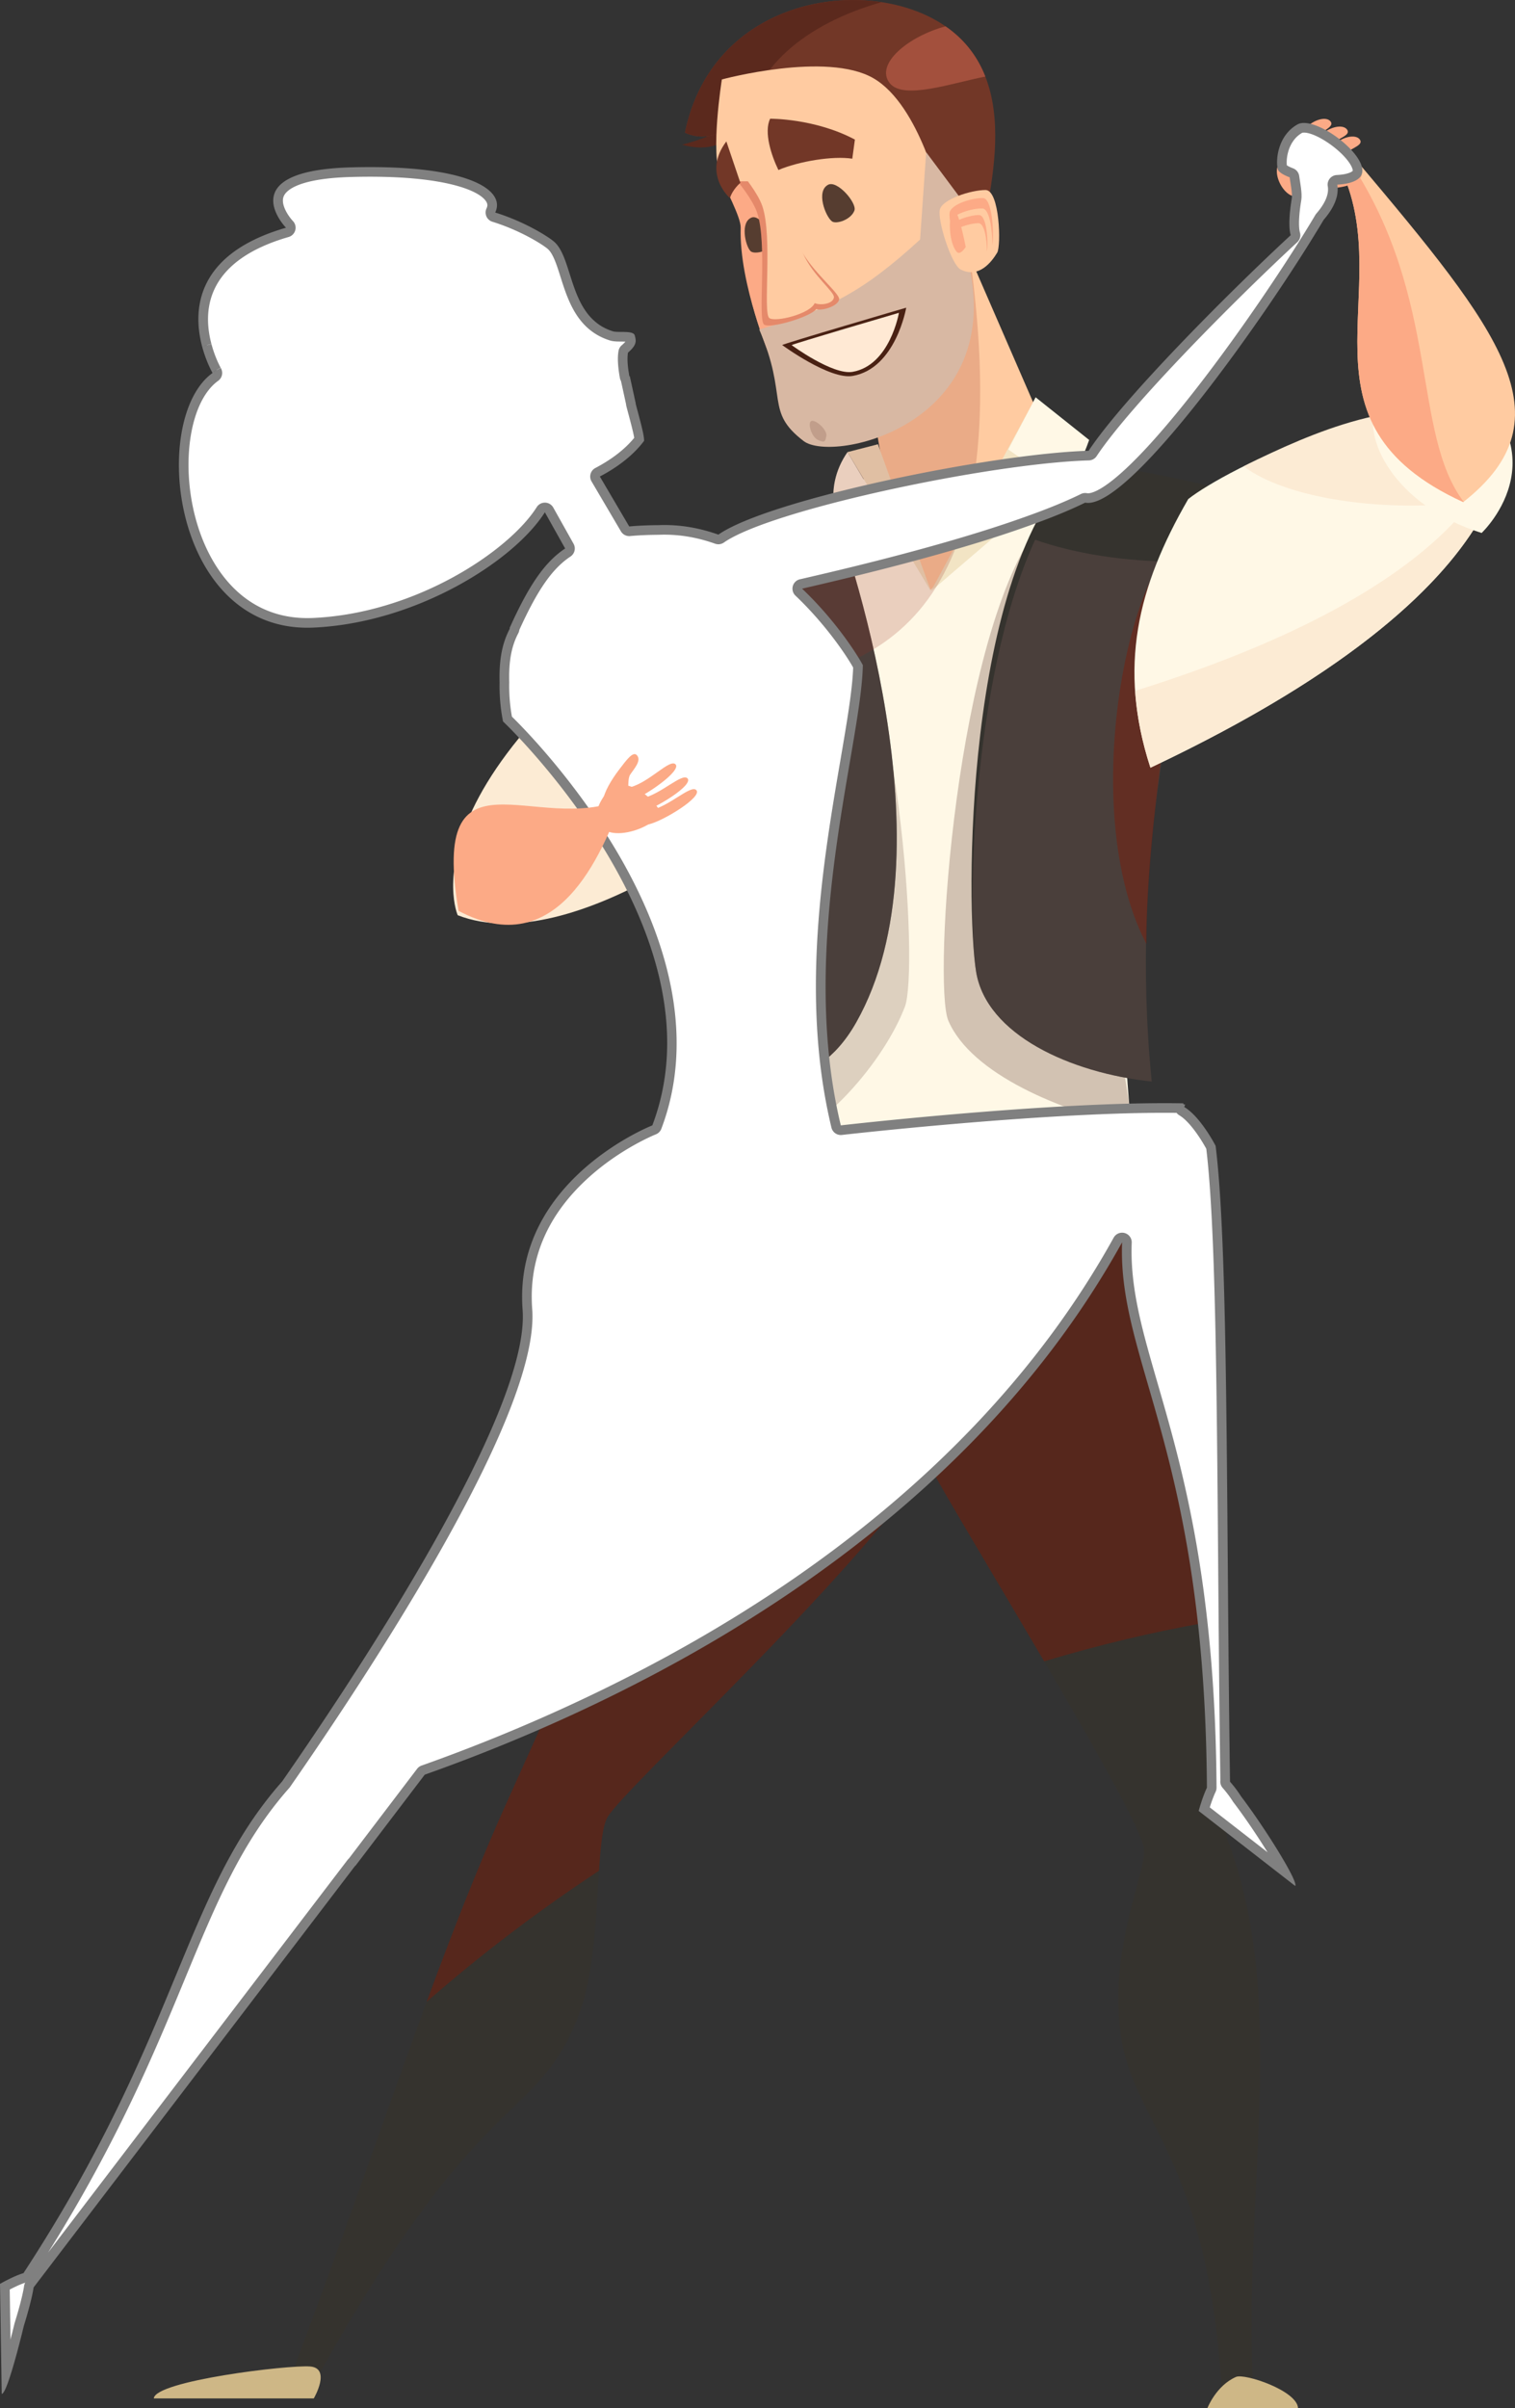 <svg xmlns="http://www.w3.org/2000/svg" xmlns:xlink="http://www.w3.org/1999/xlink" viewBox="0 0 629.194 1000"><rect x="0" y="0" width="629.194" height="1000" fill="#333333" stroke="none"/><defs><linearGradient id="linear-gradient" x1="335.793" x2="478.75" y1="218.155" y2="478.798" gradientUnits="userSpaceOnUse"><stop offset="0"/><stop offset="1" stop-color="#fff"/></linearGradient><linearGradient id="linear-gradient-2" x1="335.793" x2="478.75" y1="218.155" y2="478.798" gradientUnits="userSpaceOnUse"><stop offset="0" stop-color="#fff"/><stop offset="1" stop-color="#9a3300"/></linearGradient><linearGradient xlink:href="#linear-gradient" id="linear-gradient-3" x1="413.798" x2="253.513" y1="982.403" y2="656.057"/><linearGradient id="linear-gradient-4" x1="413.798" x2="253.513" y1="982.403" y2="656.057" gradientUnits="userSpaceOnUse"><stop offset="0" stop-color="#fff"/><stop offset="1" stop-color="#431d00"/></linearGradient><linearGradient xlink:href="#linear-gradient" id="linear-gradient-5" x1="436.675" x2="352.926" y1="211.867" y2="131.005"/><linearGradient id="linear-gradient-6" x1="436.675" x2="352.926" y1="211.867" y2="131.005" gradientUnits="userSpaceOnUse"><stop offset="0" stop-color="#fff"/><stop offset="1" stop-color="#9d0900"/></linearGradient><filter id="luminosity-noclip-2" width="232.796" height="356.886" x="290.915" y="168.434" color-interpolation-filters="sRGB" data-name="luminosity-noclip" filterUnits="userSpaceOnUse"><feFlood flood-color="#fff" result="bg"/><feBlend in="SourceGraphic" in2="bg"/></filter><filter id="luminosity-noclip-3" width="232.796" height="32766" x="290.915" y="-8692" color-interpolation-filters="sRGB" filterUnits="userSpaceOnUse"><feFlood flood-color="#fff" result="bg"/><feBlend in="SourceGraphic" in2="bg"/></filter><filter id="luminosity-noclip-4" width="403.572" height="497.172" x="119.813" y="499.565" color-interpolation-filters="sRGB" filterUnits="userSpaceOnUse"><feFlood flood-color="#fff" result="bg"/><feBlend in="SourceGraphic" in2="bg"/></filter><filter id="luminosity-noclip-5" width="403.572" height="32766" x="119.813" y="-8692" color-interpolation-filters="sRGB" filterUnits="userSpaceOnUse"><feFlood flood-color="#fff" result="bg"/><feBlend in="SourceGraphic" in2="bg"/></filter><filter id="luminosity-noclip-6" width="80.479" height="154.023" x="358.687" y="90.994" color-interpolation-filters="sRGB" filterUnits="userSpaceOnUse"><feFlood flood-color="#fff" result="bg"/><feBlend in="SourceGraphic" in2="bg"/></filter><filter id="luminosity-noclip-7" width="80.479" height="32766" x="358.687" y="-8692" color-interpolation-filters="sRGB" filterUnits="userSpaceOnUse"><feFlood flood-color="#fff" result="bg"/><feBlend in="SourceGraphic" in2="bg"/></filter><mask id="mask-1" width="232.796" height="32766" x="290.915" y="-8692" maskUnits="userSpaceOnUse"/><mask id="mask" width="232.796" height="356.886" x="290.915" y="168.434" maskUnits="userSpaceOnUse"><g style="filter:url(#luminosity-noclip-2)"><g style="mask:url(#mask-1)"><path d="M310.23 525.255c13.838 1.453 163.561-22.228 163.561-22.228-20.222-154.658 5.191-198.372 49.92-295.963-48.961 7.337-118.94-38.631-118.94-38.631-13.056 13.876-92.508 55.913-113.856 71.668 0 0 44.728 139.782 19.315 285.154" style="mix-blend-mode:multiply;fill:url(#linear-gradient)"/></g></g></mask><mask id="mask-3" width="403.572" height="32766" x="119.813" y="-8692" maskUnits="userSpaceOnUse"/><mask id="mask-2" width="403.572" height="497.172" x="119.813" y="499.565" maskUnits="userSpaceOnUse"><g style="filter:url(#luminosity-noclip-4)"><g style="mask:url(#mask-3)"><path d="m507.66 996.737 13.004-.666c-5.084-85.53 15.249-163.807-11.183-232.936-8.667-103.245-25.873-215.338-35.375-263.57-61.667 9.208-98.049 14.176-163.538 18.576-28.258 68.376-59.082 139.725-98.945 227.715-31.338 69.162-51.508 136.897-91.81 243.608l10.482.467c69.34-125.672 91.723-106.896 109.773-152.385 10.508-26.479 6.5-73.21 12.274-83.026 7.219-12.278 102.522-99.638 133.119-146.922 13.92 26.073 88.367 146.166 89.62 160.096.936 10.432-14.441 40.248-9.749 76.35 5 38.435 36.824 50.361 42.329 152.692Z" style="mix-blend-mode:multiply;fill:url(#linear-gradient-3)"/></g></g></mask><mask id="mask-5" width="80.479" height="32766" x="358.687" y="-8692" maskUnits="userSpaceOnUse"/><mask id="mask-4" width="80.479" height="154.023" x="358.687" y="90.994" maskUnits="userSpaceOnUse"><g style="filter:url(#luminosity-noclip-6)"><g style="mask:url(#mask-5)"><path d="m358.687 147.429 8.132 47.436 19.655 50.152 52.692-54.724-43.146-99.299z" style="mix-blend-mode:multiply;fill:url(#linear-gradient-5)"/></g></g></mask><style>.cls-5{fill:#fcaa86}.cls-6{fill:#35332e}.cls-7{fill:#fcebd4}.cls-13,.cls-8{fill:#871600;mix-blend-mode:multiply;opacity:.4}.cls-13{fill:#6b524e}.cls-30{fill:#5b291d}.cls-34{fill:#563d30}.cls-35{fill:#f2e4c4}.cls-36{fill:#723727}.cls-37{fill:#fff8e6}.cls-39{fill:#ceb786}.cls-41{fill:#ffcba1}</style></defs><g style="isolation:isolate"><g id="herr"><path d="M304.317 56.699c-6.547 4.587-12.78 5.683-21.045 3.385 0 0 18.384-4.345 19.108-10.61z" class="cls-30"/><path d="M405.766 111.389c1.085-21.118 22.479-74.296-11.913-99.637-30.864-22.742-97.47-14.621-109.383 43.319 0 0 11.913 6.499 21.659-6.497z" class="cls-36"/><path d="M369.483 34.495c5.654 7.236 26.15-.112 39.747-2.694-2.981-7.604-7.838-14.496-15.377-20.048-.384-.287-.8-.541-1.195-.813-15.438 4.175-29.364 15.633-23.174 23.555Z" style="fill:#a3503d"/><path d="M366.13.898c-32.44-4.927-72.661 10.398-81.66 54.174 0 0 11.913 6.499 21.659-6.497l4.924 3.106C311.841 29.19 334.152 9.888 366.13.898M403.986 110.262l1.78 1.127c.018-.348.055-.73.085-1.094q-.936-.01-1.864-.033Z" class="cls-30"/><path d="M325.936 322.246c-9.165 14.405-88.152 76.396-135.844 57.796 0 0-28.421-63.794 134.823-160.165z" class="cls-7"/><path d="M310.23 525.255c13.838 1.453 163.561-22.228 163.561-22.228-20.222-154.658 5.191-198.372 49.92-295.963-48.961 7.337-118.94-38.631-118.94-38.631-13.056 13.876-92.508 55.913-113.856 71.668 0 0 44.728 139.782 19.315 285.154" class="cls-37"/><g style="mask:url(#mask)"><path d="M310.23 525.255c13.838 1.453 163.561-22.228 163.561-22.228-20.222-154.658 5.191-198.372 49.92-295.963-48.961 7.337-118.94-38.631-118.94-38.631-13.056 13.876-92.508 55.913-113.856 71.668 0 0 44.728 139.782 19.315 285.154" style="mix-blend-mode:multiply;opacity:.4;fill:url(#linear-gradient-2)"/></g><path d="M470.385 467.876c-29.602-6.497-66.993-21.778-76.532-44.039-6.497-15.162 2.888-161.003 38.266-206.489z" style="mix-blend-mode:multiply;opacity:.4;fill:#8e7264"/><path d="M314.689 478.709c26.33-6.499 52.628-38.39 61.115-60.647 5.779-15.162-1.745-143.682-33.214-189.167l-27.901 249.813Z" style="mix-blend-mode:multiply;opacity:.3;fill:#8e7264"/><path d="M344.035 205.79c7.943 20.941 51.985 147.288 11.555 218.767-17.991 31.807-44.045 21.661-44.045 21.661l-24.547-209.377 57.037-31.05Z" class="cls-6"/><path d="M351 226.026c-8.359 8.827-22.7 15.836-39.691 18.26-8.263 1.182-16.214 1.12-23.43.074l23.666 201.856s26.054 10.146 44.045-21.661c33.261-58.805 9.362-154.692-4.589-198.53Z" class="cls-13"/><path d="M478.328 449.113c-33.935-3.615-68.589-19.497-72.923-45.489-4.333-25.991-5.412-166.788 42.961-211.55 18.774 1.082 63.535 11.914 63.535 11.914s-47.111 110.466-33.572 245.125Z" class="cls-6"/><path d="M501.66 232.855c-4.092.237-8.26.374-12.501.374-22.409 0-42.995-3.41-59.268-9.098-27.197 59.428-28.043 158.145-24.486 179.492 4.334 25.993 38.988 41.874 72.923 45.489-9.374-93.244 10.328-174.858 23.331-216.257Z" class="cls-13"/><path d="M476.162 392.071c-.541-34.568 10.019-126.535 25.181-166.964-25.992-21.119-57.863 104.42-25.181 166.964" class="cls-8"/><path d="M493.49 207.235c15.703-12.455 88.809-48.736 130.754-36.188 0 0 24.943 66.753-146.459 147.741-13.513-41.563-5.462-74.982 15.705-111.553" class="cls-37"/><path d="M612.622 173.119c-30.806-9.212-66.772 5.832-96.109 20.512 12.567 9.646 38.958 16.31 69.572 16.31 11.817 0 22.971-1.019 32.99-2.791 10.267-22.447-6.454-34.032-6.454-34.032Z" class="cls-7"/><path d="M471.45 286.874c.684 10.201 2.708 20.759 6.335 31.914 137.883-65.147 148.702-121.076 147.661-140.464-3.531 20.593-26.191 68.603-153.995 108.55Z" class="cls-7"/><path d="m507.66 996.737 13.004-.666c-5.084-85.53 15.249-163.807-11.183-232.936-8.667-103.245-25.873-215.338-35.375-263.57-61.667 9.208-98.049 14.176-163.538 18.576-28.258 68.376-59.082 139.725-98.945 227.715-31.338 69.162-51.508 136.897-91.81 243.608l10.482.467c69.34-125.672 91.723-106.896 109.773-152.385 10.508-26.479 6.5-73.21 12.274-83.026 7.219-12.278 102.522-99.638 133.119-146.922 13.92 26.073 88.367 146.166 89.62 160.096.936 10.432-14.441 40.248-9.749 76.35 5 38.435 36.824 50.361 42.329 152.692Z" class="cls-6"/><g style="mask:url(#mask-2)"><path d="m507.66 996.737 13.004-.666c-5.084-85.53 15.249-163.807-11.183-232.936-8.667-103.245-25.873-215.338-35.375-263.57-61.667 9.208-98.049 14.176-163.538 18.576-28.258 68.376-59.082 139.725-98.945 227.715-31.338 69.162-51.508 136.897-91.81 243.608l10.482.467c69.34-125.672 91.723-106.896 109.773-152.385 10.508-26.479 6.5-73.21 12.274-83.026 7.219-12.278 102.522-99.638 133.119-146.922 13.92 26.073 88.367 146.166 89.62 160.096.936 10.432-14.441 40.248-9.749 76.35 5 38.435 36.824 50.361 42.329 152.692Z" style="mix-blend-mode:multiply;opacity:.4;fill:url(#linear-gradient-4)"/></g><path d="M248.778 776.813c.678-10.424 1.483-18.765 3.563-22.293 7.219-12.278 102.522-99.638 133.119-146.922 6.803 12.745 28.069 47.958 48.181 82.256 22.584-6.769 44.877-12.093 66.661-15.977-8.722-72.998-19.42-139.911-26.196-174.312-61.667 9.208-98.049 14.176-163.538 18.576-28.258 68.376-59.082 139.725-98.945 227.715-12.602 27.81-23.398 55.427-34.421 85.407 21.764-19.092 45.706-37.368 71.576-54.45" class="cls-8"/><path d="M128.788 982.673c-8.894-.73-64.442 5.968-64.91 13.259h66.443s7.355-12.534-1.533-13.259M513.346 987.002c3.583-1.556 25.443 5.706 25.743 12.998h-37.656s3.609-9.383 11.913-12.998" class="cls-39"/><path d="m358.687 147.429 8.132 47.436 19.655 50.152 52.692-54.724-43.146-99.299z" class="cls-41"/><g style="mask:url(#mask-4)"><path d="m358.687 147.429 8.132 47.436 19.655 50.152 52.692-54.724-43.146-99.299z" style="mix-blend-mode:multiply;opacity:.4;fill:url(#linear-gradient-6)"/></g><path d="m386.634 245.502-34.656-57.762 12.634-3.247z" class="cls-35"/><path d="M351.978 187.74c-10.831 15.53-4.691 33.575 2.527 31.773 7.219-1.812 10.107-10.476 10.107-10.476z" class="cls-37"/><path d="m386.634 245.502 43.499-80.505 16.246 29.242z" class="cls-35"/><path d="M418.761 186.658s19.498 14.078 23.829 12.996 9.746-16.963 9.746-16.963l-22.203-17.693z" class="cls-37"/><g style="mix-blend-mode:multiply;opacity:.5"><path d="m403.599 112.294-44.135 39.674 5.968 34.793-.82-2.269-12.634 3.247c-4.398 6.306-5.968 13.005-5.831 18.65q-.776.45-1.55.904c-.192-.526-.398-1.072-.561-1.505l-56.232 30.613 17.785 48.81c58.663-4.333 116.424-28.337 98.011-172.919Z" style="mix-blend-mode:multiply;opacity:.4;fill:#932d1f"/></g><path d="M340.14 181.049c15.743-3.792 89.05-12.337 50.673-98.233 0 0-8.603-38.986-28.04-50.304s-62.976.479-62.976.479-4.918 30.85-.492 40.335c4.43 9.49 9.348 13.769 8.856 21.361-.492 7.581 1.966 50.292 31.978 86.363Z" class="cls-41"/><path d="M298.727 71.951c16.741 3.7 28.884 30.235 38.63 71.386l-17.148 5.824s-13.303-31.013-12.59-54.561c.134-4.467-6.474-16.244-8.891-22.649Z" class="cls-5"/><path d="M311.655 104.243c1.355 1.46 7.248.443 8.967-2.888 1.364-2.64-4.726-12.405-8.429-11.033-4.866 1.809-2.682 11.615-.538 13.921" class="cls-34"/><path d="M315.334 136.838c12.183 28.159 2.167 33.845 18.41 46.302 12.218 9.364 85.38-6.951 68.051-75.905l-2.888-24.908-14.26-19.132-2.527 36.28c-24.105 22.079-38.086 28.971-66.786 37.363" style="fill:#d8b8a3"/><path d="M398.998 111.932c7.582 3.788 12.864-3.211 15.162-7.04 1.623-2.706 1.082-25.994-4.871-25.994s-17.872 3.793-18.954 8.122c-1.082 4.334 4.758 22.958 8.664 24.912Z" class="cls-41"/><path d="M571.758 168.381c-6.404 12.489 6.791 41.449 43.571 52.934 0 0 38.365-35.951-17.488-71.902l-26.083 18.969Z" class="cls-37"/><path d="M557.388 71.317s2.1-3.13 6.497-4.06c58.933 69.93 88.268 106.403 43.813 141.232-72.685-33.237-27.68-86.896-50.31-137.171Z" class="cls-41"/><path d="M561.323 68.147c-2.644 1.282-3.935 3.17-3.935 3.17 22.63 50.275-22.375 103.934 50.31 137.171.061-.038.116-.086.175-.127-21.633-28.607-9.569-83.482-46.549-140.215Z" class="cls-5"/><path d="M306.312 75.287s6.186 7.337 8.12 12.996c4.421 12.953.09 44.63 2.931 46.523 2.641 1.761 19.358-3.247 21.662-6.495 2.03.945 8.905-1.067 9.476-3.925.457-2.288-9.525-10.232-14.757-18.684-8.719-14.087-14.801-30.416-14.801-30.416z" style="fill:#e5896a"/><path d="M308.479 72.578s6.186 7.335 8.12 12.996c4.421 12.956.09 44.633 2.932 46.528 2.641 1.76 16.921-1.761 18.817-6.228 2.03.949 7.417.56 7.987-2.302.46-2.283-8.693-9.052-12.724-18.138-6.364-14.35-12.501-32.855-12.501-32.855h-12.631Z" class="cls-41"/><path d="M303.151 82.282s-11.642-10.153-1.489-23.554l5.82 17.193s-3.249 2.706-4.331 6.361M323.277 70.597c-2.888-5.956-6.137-15.702-3.429-21.3 0 0 18.591-.182 35.198 8.663l-1.082 7.94c-8.123-1.259-22.203 1.086-30.687 4.697" class="cls-36"/><path d="M345.477 91.894c1.716 1.371 8.019-.634 9.385-4.508 1.085-3.073-7.117-12.714-10.965-10.653-5.055 2.706-1.128 12.998 1.579 15.162Z" class="cls-34"/><path d="M324.865 143.289c.227-.522 51.494-15.525 51.494-15.525s-4.304 25.204-22.226 28.337c-9.569 1.675-29.267-12.812-29.267-12.812Z" style="fill:#492113"/><path d="M328.791 143.322c.198-.449 44.54-13.424 44.54-13.424s-3.728 21.794-19.222 24.508c-8.28 1.446-25.318-11.084-25.318-11.084" style="fill:#ffe9d4"/><path d="M339.806 182.75c-3.042-1.345-4.732-8.004-2.478-8.004s6.311 4.111 5.86 6.272-.451 3.029-3.382 1.732" style="fill:#c19e8b"/><path d="M408.011 86.572c3.016.118 4.13 9.029 4.139 15.191.721-4.697-.012-19.361-3.889-19.514-4.348-.173-13.05 2.488-13.844 5.898-.169.737-.093 2.02.14 3.577 1.771-3.037 9.435-5.312 13.454-5.152" class="cls-5"/><path d="M406.362 92.681c2.571 0 3.519 6.954 3.528 11.788.614-3.707-.012-15.184-3.316-15.184-3.708 0-11.131 2.357-11.805 5.056-.143.582-.082 1.589.119 2.798 1.509-2.434 8.042-4.458 11.474-4.458" class="cls-5"/><path d="M397.285 104.528c1.492 1.809 3.789-1.979 3.789-1.979s-3.249-17.152-5.235-15.163c-1.986 1.981-1.983 12.99 1.446 17.142M547.083 56.373c3.406-2.561 6.957-4.018 5.546-5.894-1.419-1.888-5.331-1.328-8.743 1.245-3.403 2.57-5.017 6.173-3.598 8.052 1.416 1.888 3.382-.833 6.794-3.403Z" class="cls-5"/><path d="M553.502 59.336c3.615-2.266 7.28-3.407 6.026-5.405-1.251-1.998-5.197-1.768-8.812.505-3.612 2.273-5.52 5.724-4.27 7.717 1.256 1.995 3.443-.544 7.056-2.817M558.804 63.469c3.618-2.271 7.277-3.415 6.026-5.404-1.251-1.998-5.197-1.773-8.813.503-3.609 2.266-5.517 5.724-4.272 7.714 1.256 1.998 3.446-.541 7.059-2.814ZM539.251 72.44c-1.94-3.795-5.209-6.004-7.306-4.93-2.103 1.075-2.231 5.011-.291 8.808 1.94 3.8 5.209 6.009 7.312 4.934 2.094-1.076 2.222-5.02.285-8.813Z" class="cls-5"/><path d="M564.54 74.524c6.407-6.109-18.221-25.349-25.937-21.008-7.71 4.341-8.699 15.102-6.855 19.414 2.347 5.485 26.214 7.866 32.793 1.594Z" class="cls-5"/></g><g id="dame_silh" data-name="dame silh"><path d="M2.019 949.543c1.748-.955 5.418-2.863 8.291-3.706a2 2 0 0 0 1.111-.824c33.203-50.77 50.01-91.395 63.515-124.037 13.222-31.958 23.665-57.199 43.703-79.863q.077-.088.144-.184c31.229-44.9 103.513-153.997 100.256-197.183-3.913-51.809 52.045-74.354 52.61-74.575a2 2 0 0 0 1.14-1.152c12.697-33.435 5.875-73.453-19.728-115.73-17.719-29.26-38.902-50.397-42.308-53.714a73.4 73.4 0 0 1-1.266-15.127c-.247-9.152.984-15.732 3.993-21.432.152-.288.231-.608.231-.932 7.781-17.242 14.204-26.431 22.109-31.655a2 2 0 0 0 .642-2.646l-8.427-15.039a2 2 0 0 0-1.692-1.022h-.052a2 2 0 0 0-1.691.932c-11.612 18.398-50.877 44.951-94.397 46.95q-1.275.06-2.518.059c-31.299 0-43.466-27.306-47.245-39.045-8.027-24.943-3.905-53.847 9.002-63.115a2 2 0 0 0 .558-2.637l-.353-.649-.538-1.069-.427-.913-.488-1.113-.258-.619-.238-.594-.3-.78-.255-.697-.276-.792-.258-.778-.261-.838-.25-.849a55.407 55.407 0 0 1-.458-1.733c-3.766-15.448-.974-35.935 33.685-45.957a2 2 0 0 0 .878-3.315c-.063-.065-6.51-6.836-4.236-12.4 1.598-3.909 8.094-8.693 29.965-9.285 2.642-.071 5.25-.107 7.751-.107 39.733 0 48.244 8.583 49.905 11.214.982 1.555 1.072 3.126.275 4.803a2 2 0 0 0 1.211 2.769c12.257 3.818 21.693 9.927 23.743 11.721 2.651 2.319 4.212 7.247 5.864 12.465 2.99 9.444 6.711 21.197 19.225 25.121 1.098.344 2.568.353 4.125.363 1.08.006 3.009.018 3.736.277.436 1.693.449 2.467-2.25 4.781-.349.3-.584.711-.666 1.164-.402 2.237-.297 5.232.323 9.158q.018.109.046.213s.019.188.027.24q.075.455.158.917c.056.313.185.605.372.853l2.241 10.254q-.008.264.06.524l.903 3.411c1.185 4.447 2.309 8.671 2.494 10.786-3.962 5.114-9.922 9.838-17.285 13.692a2.003 2.003 0 0 0-.796 2.787l12.206 20.74a2 2 0 0 0 1.912.976c3.427-.324 7.328-.5 11.924-.539.881-.034 1.695-.05 2.504-.05 7.217 0 14.528 1.303 21.73 3.875a2 2 0 0 0 1.819-.246c19.796-13.857 111.711-33.299 152.685-34.463a2 2 0 0 0 1.611-.896c14.663-22.147 59.066-66.442 83.61-89.16a2 2 0 0 0 .561-2.032c-.758-2.578-.589-7.601.476-14.143.325-1.987-.087-4.648-.523-7.466-.109-.703-.22-1.417-.319-2.126a2 2 0 0 0-1.269-1.591c-2.588-.986-3.553-1.814-3.744-2.095-.669-3.505.22-12.307 7.235-16.25.426-.24 1.006-.361 1.728-.361 6.583 0 19.244 9.217 21.852 15.907.931 2.387.04 3.206-.296 3.514-1.33 1.223-4.108 2.002-7.824 2.194a2 2 0 0 0-1.866 2.342c.223 1.278.179 2.629-.132 4.018l-.019.095q-.024.075-.043.151c-.667 2.723-2.346 5.646-4.991 8.689a2 2 0 0 0-.21.292c-27.524 46.408-79.913 116.571-96.156 116.571q-.423 0-.794-.071a2 2 0 0 0-1.26.169c-6.075 2.985-13.642 6.101-22.489 9.261-33.976 12.297-79.23 22.745-94.102 26.179l-.527.114a2 2 0 0 0-.942 3.402c12.636 12.01 21.445 25.111 24.599 30.797-.246 9.542-2.601 23.304-5.318 39.194-7.076 41.37-16.768 98.027-3.768 151.9a2 2 0 0 0 2.172 1.518c.801-.092 80.737-9.207 134.185-9.207 2.145 0 4.242.015 6.255.044.121.513.443.975.926 1.262 5.722 3.4 11.141 13.182 12.13 15.033 3.867 31.781 4.385 96.768 4.983 171.974.234 29.395.477 59.788.928 91.14a1.98 1.98 0 0 0 .466 1.576c1.604 1.814 3.217 3.955 4.423 5.875q.047.075.101.146c7.258 9.551 15.552 22.529 19.636 30.01l-33.345-25.911c.523-1.787 1.589-5.163 2.939-8.06a2 2 0 0 0 .188-.858c-.526-84.931-14.331-132.594-24.411-167.396-6.449-22.27-11.544-39.859-10.814-58.975a1.999 1.999 0 0 0-3.747-1.046c-30.759 55.517-77.487 104.617-138.887 145.938-54.894 36.943-111.677 60.742-149.646 74.202-.367.13-.688.364-.923.674l-28.487 37.457a1.9 1.9 0 0 0-.411.389L12.369 948.636a2 2 0 0 0-.387.914c-.678 4.491-2.538 10.972-3.979 15.617q-.018.06-.034.122c-2.122 8.758-3.959 15.393-5.389 19.921z" style="fill:#fff"/><path d="M541.54 55.063c4.667 0 14.14 6.147 18.43 11.959 1.779 2.41 1.889 3.726 1.829 3.928 0 0-.014.021-.057.061-.36.33-1.896 1.427-6.575 1.669a4 4 0 0 0-3.733 4.684c.178 1.017.14 2.106-.112 3.236l-.008.039-.045.168c-.59 2.41-2.123 5.053-4.557 7.853a4 4 0 0 0-.421.584c-10.811 18.229-30.469 47.813-50.013 72.813-31.031 39.693-41.847 42.778-44.423 42.778q-.232 0-.416-.035a4 4 0 0 0-2.519.338c-6.007 2.951-13.503 6.037-22.296 9.178-33.852 12.253-79.02 22.681-93.861 26.107l-.23.05-.285.061a4 4 0 0 0-1.885 6.803c12.125 11.525 20.658 24.034 23.961 29.843-.316 9.377-2.621 22.85-5.274 38.361-7.106 41.541-16.838 98.434-3.74 152.707a4 4 0 0 0 4.345 3.036c.8-.092 80.629-9.194 133.959-9.194 1.714 0 3.397.009 5.031.028a4 4 0 0 0 1.126.997c4.522 2.687 9.34 10.447 11.211 13.918 3.813 31.797 4.329 96.52 4.925 171.374.234 29.313.475 59.617.924 90.879a4 4 0 0 0 .972 3.158c1.534 1.733 3.074 3.779 4.226 5.612q.094.15.202.292c4.962 6.531 10.136 14.258 14.2 20.806l-24.004-18.653c.564-1.802 1.419-4.291 2.439-6.479.25-.537.378-1.123.375-1.715-.528-85.209-14.377-133.027-24.49-167.942-6.399-22.096-11.454-39.549-10.737-58.341a4 4 0 0 0-3.997-4.153 4 4 0 0 0-3.499 2.062c-30.604 55.237-77.119 104.105-138.253 145.247-54.721 36.826-111.338 60.555-149.198 73.976a4 4 0 0 0-1.847 1.349l-28.31 37.224a4 4 0 0 0-.587.619L19.967 935.378c28.818-45.96 44.245-83.249 56.817-113.638 13.15-31.785 23.536-56.89 43.353-79.304a4 4 0 0 0 .287-.365c13.944-20.048 40.635-59.514 62.723-98.581 26.591-47.031 39.338-80.64 37.886-99.894-1.583-20.958 6.458-39.478 23.898-55.046 13.286-11.859 27.311-17.462 27.448-17.516a4 4 0 0 0 2.28-2.304c12.923-34.031 6.046-74.653-19.887-117.476-17.397-28.727-37.544-49.147-42.168-53.671a71.3 71.3 0 0 1-1.117-14.092v-.194c-.237-8.693.924-14.968 3.763-20.348.225-.427.37-.889.43-1.363 7.546-16.661 13.729-25.522 21.244-30.488a4 4 0 0 0 1.284-5.293l-8.427-15.039a4 4 0 0 0-3.385-2.043l-.105-.001a4 4 0 0 0-3.382 1.865c-11.379 18.028-49.958 44.051-92.799 46.02-.812.037-1.628.056-2.425.056-11.241 0-21.019-3.697-29.061-10.988-7.108-6.444-12.738-15.667-16.279-26.67-7.786-24.192-4.001-52.07 8.265-60.878a4.01 4.01 0 0 0 1.123-5.262l-.054-.096-3.52 1.901 3.477-1.979-.062-.115-.042-.078-.068-.129-.045-.085-.095-.184-.023-.044-.026-.05-.091-.179-.023-.045-.025-.05-.026-.052-.121-.245-.033-.067-.035-.073-.134-.282-.023-.049-.043-.091-.166-.358-.053-.115-.165-.369-.062-.141-.175-.404-.065-.152-.179-.43-.025-.06-.044-.108-.198-.494-.055-.139q-.097-.246-.197-.513l-.059-.156-.203-.552-.054-.151a39 39 0 0 1-.205-.584l-.051-.15c-.07-.208-.141-.418-.206-.62l-.017-.052-.029-.089a44 44 0 0 1-.212-.674l-.017-.055-.019-.063a48 48 0 0 1-.222-.753l-.018-.064a42 42 0 0 1-.211-.769l-3.866 1.026 3.849-1.092a50 50 0 0 1-.203-.795l-.014-.056c-3.553-14.572-.833-33.954 32.303-43.535 1.345-.389 2.384-1.457 2.747-2.809s-.011-2.8-.98-3.811c-1.46-1.524-5.298-6.681-3.825-10.266.908-2.212 5.472-7.422 28.164-8.035 2.623-.071 5.212-.107 7.697-.107 30.794 0 45.219 5.54 48.216 10.283.619.979.665 1.813.159 2.876a4 4 0 0 0 2.423 5.536c11.95 3.723 21.056 9.598 23.021 11.317 2.23 1.95 3.708 6.619 5.273 11.563 3.13 9.886 7.026 22.19 20.534 26.426 1.383.433 2.999.443 4.709.453.479.003 1.117.007 1.702.03-.245.319-.694.814-1.506 1.511a4 4 0 0 0-1.333 2.328c-.443 2.461-.339 5.674.317 9.824q.018.114.043.226a3 3 0 0 0 .033.244q.077.466.162.94c.081.456.239.888.463 1.28l2.117 9.687q.02.412.126.818l.575 2.179.329 1.237c.95 3.566 2.003 7.52 2.343 9.686-3.783 4.645-9.326 8.949-16.128 12.51a4 4 0 0 0-1.592 5.573l12.206 20.74a4 4 0 0 0 3.823 1.953c3.372-.319 7.216-.492 11.753-.53q.063 0 .127-.003a60 60 0 0 1 2.362-.047c6.986 0 14.07 1.264 21.056 3.758a4 4 0 0 0 3.638-.49c19.579-13.706 110.848-32.945 151.595-34.103a4 4 0 0 0 3.222-1.79c13.79-20.828 57.013-64.464 83.301-88.797a4 4 0 0 0 1.12-4.064c-.314-1.069-.892-4.502.531-13.254.377-2.302-.059-5.115-.52-8.092-.108-.696-.217-1.401-.316-2.103a4 4 0 0 0-2.537-3.182c-1.431-.545-2.207-.988-2.588-1.245-.401-3.611.943-10.451 6.351-13.491.052-.028.287-.102.743-.102M10.479 947.877c-.24.424-.401.889-.475 1.374-.515 3.411-1.904 8.853-3.912 15.323a4 4 0 0 0-.067.244 495 495 0 0 1-1.661 6.664l-.326-20.753c1.851-.968 4.396-2.195 6.441-2.852M541.54 51.063c-1.039 0-1.957.195-2.708.618-7.722 4.341-9.126 13.883-8.199 18.471.24 1.181 2.157 2.412 4.976 3.486.476 3.391 1.198 6.868.85 8.992-.573 3.523-1.615 10.969-.421 15.029-25.733 23.819-69.529 67.789-83.919 89.524-40.081 1.139-132.87 20.189-153.775 34.824-7.025-2.508-14.517-3.991-22.4-3.991q-1.255 0-2.523.051c-4.294.036-8.315.19-12.096.548l-12.206-20.74c8.302-4.347 14.458-9.539 18.384-14.825.037-2.255-1.367-7.344-2.917-13.179h.026c-.027-.061-.047-.116-.073-.176q-.261-.983-.524-1.988h.056l-2.525-11.551-.169.078a64 64 0 0 1-.153-.891c-.013-.155-.028-.297-.041-.455l-.03.013c-.525-3.32-.726-6.296-.331-8.492 3.79-3.25 3.391-4.882 2.798-7.131-.582-2.206-6.855-1.009-9.112-1.716-18.41-5.773-16.162-30.005-24.37-37.183-2.339-2.046-12.027-8.25-24.465-12.125 4.361-9.172-10.485-18.875-51.988-18.876-2.506 0-5.103.035-7.805.108-50.153 1.356-27.109 25.078-27.109 25.078-37.532 10.853-38.553 34.073-35.078 48.326l.006.027q.111.456.228.898l.019.071q.112.423.229.835l.029.104q.114.397.231.783l.037.122q.114.373.231.734l.045.139q.113.347.227.683l.055.161q.111.322.222.633l.06.168q.11.303.219.594l.065.172q.106.28.211.549l.07.178q.103.26.204.507l.073.178.196.469.071.167a34 34 0 0 0 .26.597q.091.205.179.398l.072.158.164.354.073.154.149.312.071.146.135.276.059.117.127.251.055.107.105.204.057.108.083.156.04.074.073.134.033.06.047.085.07.123c-26.036 18.695-17.218 105.785 39.409 105.785q1.289 0 2.609-.061c42.789-1.966 83.283-27.736 95.997-47.88l8.427 15.039c-8.509 5.623-15.19 15.48-23.046 32.983.011.116.028.224.04.339-3.373 6.392-4.464 13.506-4.223 22.324a75.4 75.4 0 0 0 1.421 16.17s92.508 87.423 62.01 167.734c0 0-57.945 22.706-53.876 76.588 3.221 42.718-69.597 152.317-99.904 195.89C75.786 786.556 74.641 844.686 9.743 943.918 5.566 945.144 0 948.38 0 948.38l.718 45.662h.016c1.766 0 5.93-14.872 9.178-28.283 1.413-4.553 3.343-11.251 4.047-15.911l133.543-175.074.147-.041 28.753-37.807c83.919-29.749 219.795-95.039 289.613-221.055-1.896 49.679 34.361 87.394 35.224 226.46-2.036 4.366-3.416 9.659-3.416 9.659l40.069 31.136c1.47-1.615-12.552-24.135-22.479-37.199-1.307-2.08-2.978-4.282-4.618-6.135l.039-.039c-1.643-113.936-.558-220.072-5.974-263.934 0 0-6.168-12.056-13.049-16.145.138-.324.268-.644.409-.97a14 14 0 0 0-.816-.214q.058-.165.115-.332a423 423 0 0 0-7.908-.071c-54.185 0-134.416 9.22-134.416 9.22-18.157-75.241 8.554-157.552 9.153-191.115-2.73-5.067-11.671-18.867-25.232-31.756.182-.04.36-.075.542-.117 20.003-4.618 62.049-14.562 94.324-26.244 8.41-3.004 16.166-6.139 22.699-9.349q.56.108 1.172.107c19.234 0 75.006-78.988 97.876-117.55 3.04-3.497 4.726-6.677 5.423-9.526l.169-.31c-.024 0-.067.019-.097.025.385-1.725.407-3.325.149-4.798 3.883-.201 7.224-1.018 9.075-2.719 6.72-6.177-13.28-22.893-22.909-22.893Z" style="fill:gray"/></g><g id="herr-overlay"><path d="M258.478 331.781c-8.664 23.288-27.077 68.231-68.031 46.452-12.114-71.359 32.292-30.745 68.031-46.452" class="cls-5"/><path d="M273.38 335.598c-7.943-10.809-17.512-10.89-19.652-8.581-4.383 4.738-6.494 9.468-5.846 12.871 2.531 13.197 29.91 1.716 25.498-4.29" class="cls-5"/><path d="M270.015 336.536c8.161-1.761 16.901-10.847 19.178-8.438 2.627 2.785-13.44 12.653-19.608 14.176-6.16 1.521.43-5.738.43-5.738M266.351 331.654c8.161-1.761 16.904-10.847 19.175-8.433 2.629 2.78-13.437 12.647-19.6 14.171-6.169 1.517.425-5.738.425-5.738M261.863 326.876c8.047-2.228 16.247-11.802 18.657-9.526 2.78 2.628-12.686 13.401-18.753 15.279-6.061 1.869.096-5.753.096-5.753" class="cls-5"/><path d="M250.517 332.248c.297-3.225 3.412-8.464 6.474-12.486 3.217-4.226 5.89-7.933 7.513-6.171 2.085 2.261-1.291 5.779-2.789 8.081-1.891 2.891 1.219 11.166-5.465 11.558-3.697.219-5.732-.982-5.732-.982Z" class="cls-5"/></g></g></svg>